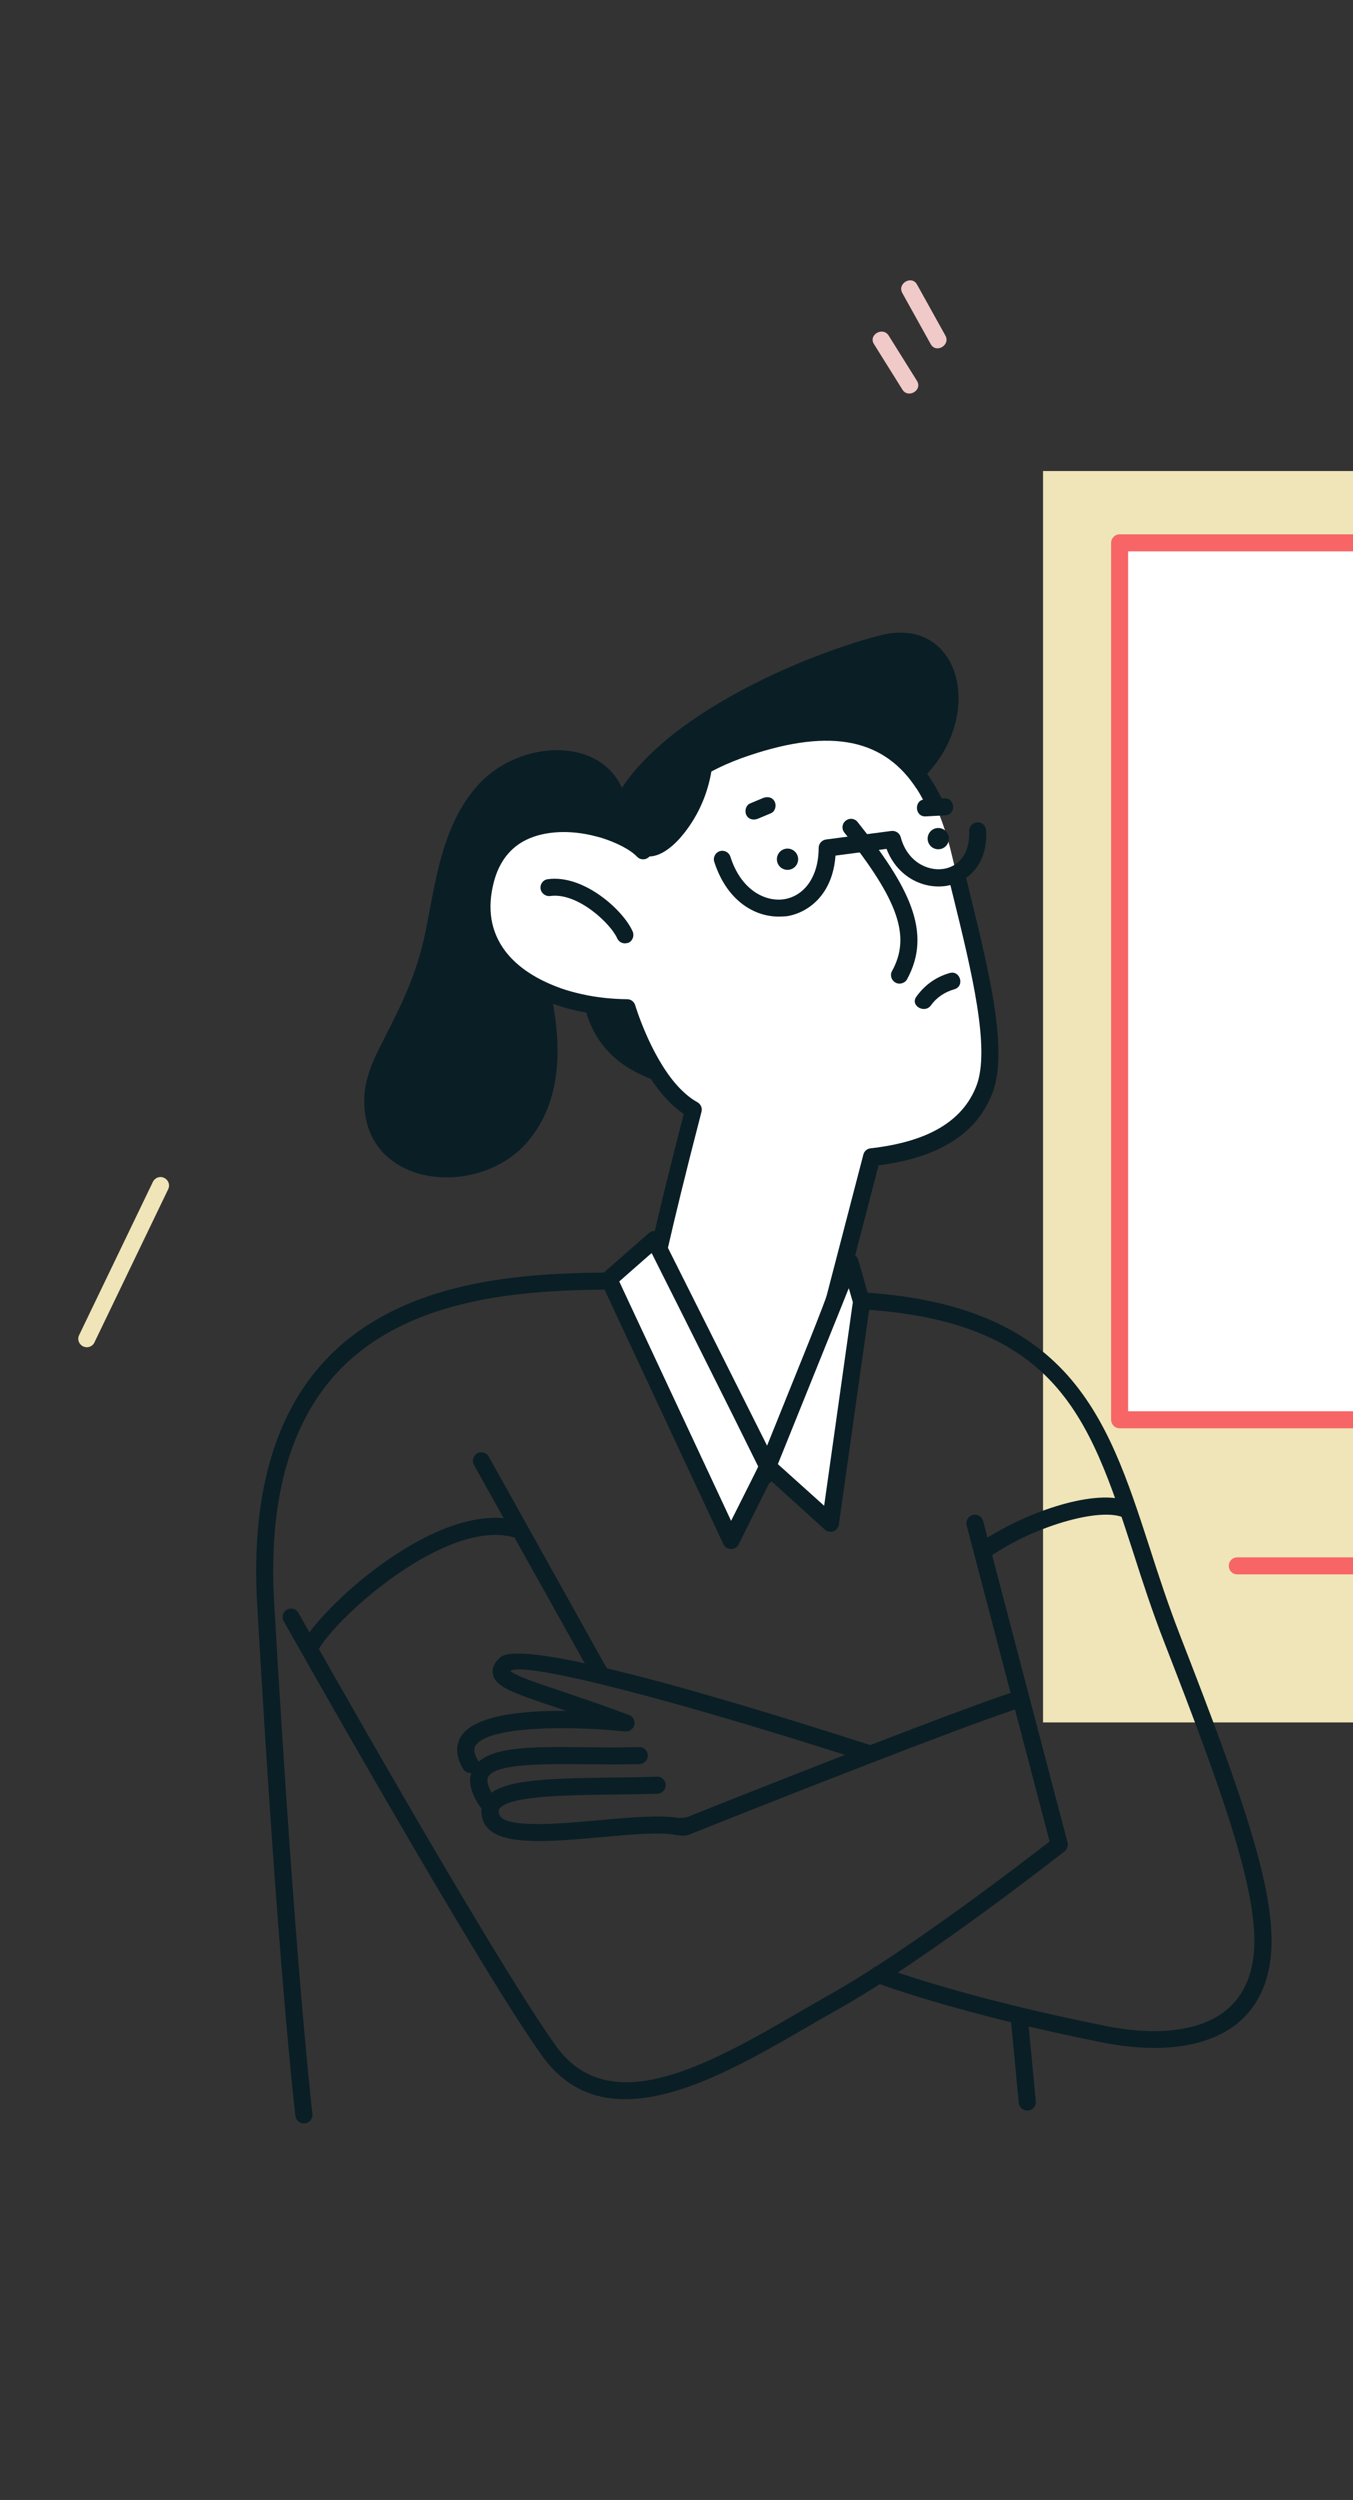 <svg width="229" height="423" viewBox="0 0 229 423" fill="none" xmlns="http://www.w3.org/2000/svg">
<rect x="0" y="0" width="229" height="423" fill="#333333" stroke="none"/>
<g clip-path="url(#clip0_2_5976)">
<path d="M368.84 79.7H176.54V291.44H368.84V79.7Z" fill="#F0E5B8"/>
<path d="M355.88 91.851H189.5V240.231H355.88V91.851Z" fill="white"/>
<path d="M355.88 90.41H189.5C188.69 90.41 188.06 91.07 188.06 91.85V240.23C188.06 241.01 188.69 241.67 189.5 241.67H355.88C356.66 241.67 357.32 241.01 357.32 240.23V91.85C357.32 91.04 356.66 90.41 355.88 90.41ZM354.44 238.79H190.94V93.29H354.44V238.79Z" fill="#F76567"/>
<path d="M286.25 266.39H209.42C208.61 266.39 207.98 265.76 207.98 264.95C207.98 264.14 208.61 263.51 209.42 263.51H286.25C287.06 263.51 287.69 264.14 287.69 264.95C287.69 265.76 287.03 266.39 286.25 266.39Z" fill="#F76567"/>
<path d="M155.21 64.46C153.62 61.91 152 59.33 150.41 56.78C149.42 55.22 146.93 56.66 147.92 58.22C149.51 60.77 151.13 63.35 152.72 65.9C153.68 67.49 156.17 66.05 155.21 64.46Z" fill="#F0CAC8"/>
<path d="M160.01 56.78C158.42 53.9 156.8 51.02 155.21 48.14C154.31 46.52 151.82 47.96 152.72 49.58C154.31 52.46 155.93 55.34 157.52 58.22C158.42 59.87 160.91 58.4 160.01 56.78Z" fill="#F0CAC8"/>
<path d="M14.69 227.96C14.48 227.96 14.27 227.9 14.06 227.81C13.34 227.45 13.04 226.61 13.4 225.89L25.88 199.97C26.24 199.25 27.08 198.95 27.8 199.31C28.52 199.67 28.82 200.51 28.46 201.23L15.98 227.15C15.74 227.66 15.23 227.96 14.69 227.96Z" fill="#F0E5B8"/>
<path d="M106.43 138.112C106.31 136.252 105.89 134.632 105.26 133.282C101.12 124.342 87.56 125.452 80.93 132.802C74.81 139.582 73.76 149.062 72.02 157.642C70.64 164.422 68.18 169.612 65.06 175.672C63.47 178.762 61.85 181.972 61.67 185.512C60.95 200.992 80.78 203.032 89.21 193.282C94.82 186.802 95.03 178.132 93.65 170.122C93.62 170.002 93.62 169.882 93.59 169.792C93.5 169.222 93.38 168.682 93.29 168.112C93.17 167.542 93.05 166.972 92.93 166.402C92.09 162.292 91.19 158.092 91.73 153.952C91.85 153.082 92.03 152.242 92.24 151.462C92.54 150.472 92.9 149.572 93.35 148.672C94.82 145.732 97.13 143.332 99.74 141.232C100.22 140.842 100.7 140.452 101.18 140.092C101.57 139.792 101.99 139.492 102.38 139.192C102.47 139.132 102.56 139.072 102.65 139.012C102.95 138.802 103.25 138.592 103.55 138.382C103.55 138.412 103.55 138.412 103.55 138.442C103.7 140.272 106.55 139.972 106.43 138.112Z" fill="#0A1E25"/>
<path d="M155.87 131.991C167.06 121.491 162.71 103.971 148.97 107.511C135.23 111.021 106.01 123.321 102.11 140.361C98.21 157.401 92.72 176.901 111.41 182.991C130.1 189.021 155.87 131.991 155.87 131.991Z" fill="#0A1E25"/>
<path d="M166.58 184.251C163.61 191.901 155.84 194.781 147.47 195.711L141.2 219.861C141.2 219.861 136.19 233.241 129.47 249.561C120.26 231.951 110.36 216.621 110.36 216.621C110.36 216.621 112.04 208.131 117.32 187.731C110 183.681 106.1 170.451 106.1 170.451C92.03 170.301 78.41 162.981 82.16 148.791C84.83 138.711 94.88 138.171 102.08 140.331C105.02 141.231 107.51 142.581 108.8 143.931C108.8 143.931 108.02 132.921 125 126.891C139.61 121.701 149.72 123.171 155.87 131.991C158.12 135.201 159.86 139.401 161.09 144.621C164.81 160.341 169.58 176.511 166.58 184.251Z" fill="white"/>
<path d="M164.12 151.011C163.91 150.171 163.73 149.361 163.52 148.521C163.43 148.131 163.31 147.711 163.22 147.321C162.35 147.771 161.42 148.131 160.49 148.311C160.61 148.791 160.73 149.271 160.85 149.721C161 150.381 161.18 151.041 161.33 151.671C164.45 164.361 167.66 177.501 165.26 183.741C162.92 189.741 157.07 193.191 147.35 194.301C146.75 194.361 146.27 194.781 146.12 195.381L139.85 219.471C139.7 219.891 138.86 222.111 137.51 225.591C135.62 230.481 132.74 237.861 129.32 246.201C128 243.711 126.68 241.311 125.36 238.971C121.16 231.471 117.26 224.991 114.68 220.821C113.33 218.661 112.37 217.101 111.89 216.351C111.92 216.141 111.98 215.871 112.07 215.571C112.19 215.001 112.34 214.251 112.55 213.321C112.7 212.691 112.85 211.941 113.06 211.101C114.11 206.481 115.91 198.981 118.73 188.121C118.91 187.491 118.61 186.831 118.04 186.501C116.72 185.781 115.52 184.701 114.41 183.441C109.97 178.311 107.54 170.181 107.51 170.091C107.33 169.491 106.79 169.071 106.16 169.071C103.52 169.041 100.94 168.771 98.57 168.231C96.59 167.811 94.7 167.211 93.02 166.461C89.84 165.081 87.26 163.221 85.55 160.971C83.06 157.701 82.4 153.741 83.6 149.181C84.44 146.031 86.12 143.721 88.61 142.341C91.49 140.751 95.57 140.361 99.8 141.261C100.43 141.411 101.09 141.561 101.72 141.741C101.75 141.741 101.78 141.771 101.81 141.771C104.39 142.581 106.7 143.781 107.81 144.951C108.23 145.401 108.89 145.521 109.43 145.281C109.61 145.191 109.79 145.071 109.94 144.921C110.18 144.651 110.33 144.261 110.3 143.871C110.3 143.781 109.91 136.131 120.5 130.491C121.97 129.711 123.65 128.961 125.54 128.271C139.76 123.201 149.03 124.671 154.73 132.861C154.88 133.101 155.03 133.311 155.21 133.551C155.9 134.631 156.53 135.831 157.13 137.121H160.28C159.35 134.871 158.3 132.921 157.1 131.181C157.04 131.121 157.01 131.031 156.95 130.971C150.47 121.881 139.88 120.081 124.58 125.541C123.2 126.021 121.91 126.561 120.74 127.101C111.2 131.571 108.47 137.691 107.72 141.231C107.24 140.931 106.73 140.661 106.19 140.391C105.14 139.881 103.97 139.401 102.74 139.041C102.68 139.041 102.65 139.011 102.59 139.011H102.56C99.83 138.201 92.96 136.671 87.26 139.851C84.05 141.651 81.92 144.531 80.87 148.491C79.46 153.861 80.3 158.811 83.3 162.771C85.67 165.861 89.27 168.291 93.71 169.881C95.45 170.511 97.31 170.991 99.29 171.351C101.15 171.681 103.1 171.891 105.11 171.951C105.77 173.961 107.48 178.491 110.18 182.571C111.71 184.881 113.54 187.011 115.73 188.481C113.45 197.301 111.86 203.841 110.81 208.371C110.66 209.031 110.51 209.631 110.39 210.201C110.18 211.101 110 211.881 109.85 212.601C109.58 213.801 109.4 214.701 109.25 215.331C109.1 216.081 109.01 216.441 109.01 216.441C108.95 216.801 109.01 217.191 109.22 217.491C109.22 217.521 109.4 217.761 109.67 218.181C111.65 221.301 119.99 234.531 127.82 249.441C127.97 249.741 128.12 250.041 128.27 250.341C128.39 250.551 128.54 250.731 128.72 250.851C128.96 251.031 129.26 251.121 129.56 251.121H129.62C129.86 251.121 130.1 251.031 130.31 250.911C130.4 250.851 130.49 250.791 130.58 250.701C130.7 250.581 130.82 250.431 130.88 250.251C131 249.951 131.12 249.651 131.24 249.381C131.42 248.901 131.63 248.421 131.81 247.971C135.32 239.421 138.29 231.801 140.24 226.761C141.17 224.331 141.86 222.531 142.25 221.481C142.49 220.881 142.61 220.551 142.61 220.521C142.64 220.461 142.64 220.431 142.67 220.371L143.12 218.631L144.17 214.551L144.71 212.511L148.7 197.181C153.86 196.521 158 195.171 161.21 193.131C164.42 191.091 166.67 188.361 167.99 184.911C170.66 177.711 167.48 164.751 164.12 151.011Z" fill="#0A1E25"/>
<path d="M152.24 166.431C152 166.431 151.76 166.371 151.55 166.251C150.86 165.861 150.59 164.991 150.98 164.301C154.19 158.481 152.09 152.361 142.91 140.871C142.4 140.241 142.52 139.341 143.15 138.861C143.78 138.351 144.68 138.471 145.16 139.101C153.77 149.901 157.91 157.731 153.5 165.741C153.26 166.161 152.75 166.431 152.24 166.431Z" fill="#0A1E25"/>
<path d="M131.12 135.651C130.76 134.901 129.92 134.721 129.17 135.021C128.42 135.321 127.67 135.651 126.95 135.951C126.23 136.251 125.99 137.241 126.32 137.901C126.68 138.651 127.52 138.831 128.27 138.531C129.02 138.231 129.77 137.901 130.49 137.601C131.21 137.301 131.45 136.311 131.12 135.651Z" fill="#0A1E25"/>
<path d="M159.89 135.081L156.56 135.261C154.7 135.291 154.76 138.171 156.62 138.141L159.95 137.961C161.81 137.931 161.75 135.051 159.89 135.081Z" fill="#0A1E25"/>
<path d="M105.77 159.621C105.2 159.621 104.69 159.291 104.45 158.751C103.43 156.381 97.82 150.951 93.11 151.611C92.33 151.701 91.61 151.161 91.49 150.381C91.37 149.601 91.94 148.851 92.72 148.761C98.84 147.921 105.59 154.101 107.09 157.641C107.39 158.361 107.06 159.231 106.34 159.531C106.13 159.561 105.95 159.621 105.77 159.621Z" fill="#0A1E25"/>
<path d="M120.68 127.101C120.32 125.691 117.98 125.421 117.89 127.101C117.86 127.461 117.83 127.821 117.8 128.181C117.68 128.181 117.56 128.181 117.44 128.241C113.48 129.591 110.06 132.081 107.84 135.651C107.03 136.941 106.22 138.711 106.1 140.391C106.04 140.991 106.1 141.561 106.25 142.101C106.46 142.821 106.85 143.481 107.51 144.021C108.29 144.651 109.1 144.921 109.88 144.921C112.22 144.891 114.5 142.641 115.85 140.901C118.25 137.841 119.78 134.271 120.41 130.491C120.5 129.921 120.59 129.351 120.65 128.751C120.68 128.361 120.71 128.001 120.74 127.611C120.74 127.401 120.71 127.221 120.68 127.101Z" fill="#0A1E25"/>
<path d="M160.76 164.632C158.42 165.292 156.5 166.672 155.09 168.652C154.01 170.152 156.5 171.592 157.58 170.092C158.54 168.742 159.95 167.842 161.51 167.392C163.31 166.912 162.56 164.152 160.76 164.632Z" fill="#0A1E25"/>
<path d="M131.78 155.092C127.64 155.092 122.99 152.362 120.89 145.822C120.65 145.072 121.07 144.262 121.82 144.022C122.57 143.782 123.38 144.202 123.62 144.952C125.42 150.622 129.53 152.632 132.71 152.152C136.25 151.582 138.56 148.192 138.56 143.482C138.56 142.762 139.1 142.132 139.82 142.042L150.86 140.602C151.58 140.512 152.27 140.962 152.45 141.652C153.53 145.732 156.92 147.442 159.68 147.022C161.9 146.692 164.21 144.832 164.03 140.662C164 139.882 164.6 139.192 165.41 139.162C166.22 139.072 166.88 139.732 166.91 140.542C167.21 146.632 163.43 149.392 160.13 149.902C156.38 150.472 151.91 148.492 150.05 143.632L141.41 144.772C140.93 151.432 136.76 154.462 133.16 155.032C132.71 155.062 132.26 155.092 131.78 155.092Z" fill="#0A1E25"/>
<path d="M135.086 145.496C135.146 144.504 134.391 143.65 133.399 143.589C132.407 143.528 131.553 144.283 131.492 145.276C131.432 146.268 132.187 147.122 133.179 147.182C134.171 147.243 135.025 146.488 135.086 145.496Z" fill="#0A1E25"/>
<path d="M160.602 142.012C160.663 141.019 159.908 140.166 158.916 140.105C157.923 140.044 157.07 140.799 157.009 141.791C156.948 142.784 157.703 143.637 158.695 143.698C159.688 143.759 160.541 143.004 160.602 142.012Z" fill="#0A1E25"/>
<path d="M195.41 346.521C192.26 346.521 189.2 346.101 186.56 345.591C161.51 340.581 148.28 335.481 148.16 335.451C147.41 335.151 147.05 334.341 147.35 333.591C147.65 332.841 148.46 332.481 149.21 332.781C149.33 332.841 162.38 337.851 187.13 342.801C195.47 344.481 202.46 343.731 206.78 340.701C209.66 338.691 211.43 335.691 212.06 331.731C213.68 321.711 207.14 303.831 197 277.731C195.02 272.631 193.4 267.681 191.87 262.881C184.19 239.181 178.64 222.081 141.17 221.361C140.39 221.331 139.73 220.701 139.76 219.891C139.79 219.111 140.42 218.481 141.2 218.481H141.23C180.77 219.231 187.19 239.061 194.63 262.011C196.16 266.781 197.78 271.701 199.73 276.711C210.35 304.041 216.65 321.441 214.94 332.211C214.19 336.981 212 340.641 208.46 343.101C204.65 345.651 199.94 346.521 195.41 346.521Z" fill="#0A1E25"/>
<path d="M103.64 283.972L82.73 246.472C82.34 245.782 81.47 245.542 80.78 245.902C80.09 246.292 79.85 247.162 80.21 247.852L99.8 282.922C101.06 283.312 102.35 283.642 103.64 283.972Z" fill="#0A1E25"/>
<path d="M173.45 287.181C173.21 286.431 172.4 286.011 171.65 286.251C160.64 289.821 123.74 304.491 116.66 307.311C116.3 307.611 114.38 307.761 112.31 307.461C112.31 307.461 113.93 310.461 114.41 310.491C115.01 310.551 115.73 310.731 116.54 310.461C116.99 310.281 160.46 292.911 172.52 289.011C173.27 288.771 173.69 287.961 173.45 287.181Z" fill="#0A1E25"/>
<path d="M105.83 355.192C100.46 355.192 95.6 353.182 91.79 347.902C80.84 332.662 48.35 274.881 48.02 274.311C47.63 273.621 47.87 272.751 48.56 272.361C49.25 271.971 50.12 272.212 50.51 272.902C50.84 273.472 83.24 331.102 94.13 346.222C103.31 359.002 120.44 349.071 135.53 340.311C137.21 339.351 138.83 338.392 140.39 337.522C153.95 329.902 173.6 314.722 177.65 311.572L163.61 258.111C163.4 257.331 163.88 256.552 164.63 256.342C165.41 256.132 166.19 256.611 166.4 257.361L180.68 311.752C180.83 312.292 180.62 312.892 180.17 313.252C179.93 313.432 157.1 331.431 141.8 340.011C140.24 340.881 138.62 341.812 136.97 342.772C127.07 348.532 115.61 355.192 105.83 355.192Z" fill="#0A1E25"/>
<path d="M79.61 299.992C79.13 299.992 78.65 299.752 78.38 299.302C76.85 296.722 77.36 294.892 78.05 293.782C80.36 290.152 88.79 289.402 95.87 289.492C95.24 289.282 94.67 289.072 94.1 288.892C86.84 286.462 83.84 285.442 83.42 283.252C83.24 282.262 83.66 281.302 84.71 280.402C87.68 277.852 110.09 283.282 148.16 295.552C148.91 295.792 147.77 296.092 147.53 296.872C147.29 297.622 146.48 298.042 145.73 297.802C113.69 287.482 89.33 281.272 86.51 282.652C86.45 282.712 86.42 282.742 86.39 282.772C87.35 283.582 91.1 284.842 95.03 286.162C98.12 287.212 101.99 288.502 106.46 290.182C107.15 290.422 107.51 291.142 107.36 291.862C107.18 292.582 106.52 293.032 105.8 292.972C96.56 291.982 82.61 292.042 80.51 295.342C80.36 295.552 79.94 296.242 80.87 297.832C81.29 298.522 81.05 299.392 80.36 299.812C80.12 299.932 79.85 299.992 79.61 299.992Z" fill="#0A1E25"/>
<path d="M82.37 306.261C81.89 306.261 81.44 306.021 81.17 305.601C79.49 303.021 79.13 300.951 80.09 299.241C82.16 295.461 89.75 295.521 99.32 295.641C102.26 295.671 105.32 295.701 108.14 295.611C108.95 295.581 109.61 296.211 109.64 296.991C109.67 297.801 109.04 298.461 108.26 298.491C105.35 298.581 102.29 298.551 99.32 298.521C92.45 298.461 83.9 298.341 82.64 300.621C82.16 301.521 83.03 303.141 83.63 304.011C84.05 304.671 83.87 305.571 83.21 305.991C82.91 306.171 82.64 306.261 82.37 306.261Z" fill="#0A1E25"/>
<path d="M91.22 311.511C86.39 311.511 82.76 310.731 81.77 308.061C81.14 306.351 81.62 305.151 82.13 304.401C84.35 301.191 91.64 300.921 103.37 300.771C105.95 300.741 108.59 300.711 111.17 300.621C111.95 300.561 112.64 301.221 112.67 302.001C112.7 302.811 112.07 303.471 111.29 303.501C108.71 303.591 106.04 303.621 103.43 303.651C95.66 303.741 86.03 303.891 84.53 306.051C84.44 306.171 84.29 306.411 84.53 307.071C85.4 309.441 95.12 308.571 101.57 307.971C106.91 307.491 111.98 307.041 115.04 307.641C115.82 307.791 116.33 308.541 116.18 309.351C116.03 310.131 115.28 310.641 114.47 310.491C111.8 309.951 106.73 310.401 101.81 310.851C98.03 311.181 94.37 311.511 91.22 311.511Z" fill="#0A1E25"/>
<path d="M52.64 279.831C52.4 279.831 52.13 279.771 51.92 279.621C51.23 279.231 50.99 278.331 51.41 277.641C55.07 271.371 74.27 253.701 87.59 257.301C88.37 257.511 88.82 258.291 88.61 259.071C88.4 259.851 87.59 260.301 86.84 260.091C75.59 257.061 57.38 273.111 53.9 279.111C53.6 279.561 53.12 279.831 52.64 279.831Z" fill="#0A1E25"/>
<path d="M190.82 255.201C190.7 254.751 190.67 254.331 190.73 253.911C184.67 251.841 172.79 256.281 166.1 260.871C165.44 261.321 165.29 262.221 165.74 262.881C166.01 263.301 166.46 263.511 166.94 263.511C167.21 263.511 167.51 263.421 167.75 263.271C175.46 257.961 187.22 254.751 190.61 257.031C190.82 257.151 191.03 257.241 191.24 257.271C191.15 256.551 191.03 255.861 190.82 255.201Z" fill="#0A1E25"/>
<path d="M51.44 359.3C50.72 359.3 50.09 358.76 50 358.04C49.97 357.8 47.06 333.5 43.52 271.28C42.5 253.28 46.37 239.45 55.04 230.18C68.69 215.6 91.13 215.42 104.57 215.3C106.76 215.27 108.65 215.27 110.3 215.18C111.08 215.15 111.77 215.75 111.8 216.56C111.83 217.34 111.23 218.03 110.42 218.06C108.74 218.12 106.82 218.15 104.6 218.18C91.64 218.3 69.95 218.48 57.14 232.16C49.04 240.83 45.41 253.94 46.4 271.1C49.97 333.2 52.85 357.44 52.88 357.68C52.97 358.46 52.4 359.18 51.62 359.27C51.56 359.3 51.5 359.3 51.44 359.3Z" fill="#0A1E25"/>
<path d="M171.05 340.16C170.99 340.34 170.99 340.52 170.99 340.7L172.43 355.82C172.49 356.57 173.12 357.11 173.87 357.11C173.93 357.11 173.96 357.11 174.02 357.11C174.8 357.05 175.4 356.33 175.31 355.55L173.99 341.6C172.97 341.21 171.98 340.73 171.05 340.16Z" fill="#0A1E25"/>
<path d="M143.87 213.561L145.79 220.281L140.51 257.751L129.95 248.151L123.71 260.631L103.07 216.441L110.75 209.721L129.95 248.151L143.87 213.561Z" fill="white"/>
<path d="M147.17 219.89L146.84 218.69L145.25 213.17C145.16 212.81 144.92 212.54 144.65 212.36C144.44 212.24 144.2 212.15 143.96 212.12C143.69 212.09 143.42 212.15 143.18 212.3C142.91 212.45 142.67 212.72 142.55 213.02L140.21 218.84L139.79 219.89L137.51 225.56L129.83 244.61L113.03 211.1L112.04 209.09C112.04 209.09 112.04 209.09 112.04 209.06C111.83 208.67 111.47 208.4 111.05 208.31C110.96 208.28 110.84 208.28 110.75 208.28C110.42 208.28 110.09 208.4 109.82 208.64L102.2 215.33L102.14 215.39C101.66 215.81 101.51 216.5 101.78 217.07L102.32 218.21L122.42 261.26C122.66 261.77 123.14 262.07 123.71 262.1H123.74C124.28 262.1 124.79 261.8 125.03 261.29L130.25 250.82L130.4 250.49L130.52 250.58L139.58 258.8C139.97 259.16 140.54 259.28 141.05 259.1C141.56 258.92 141.92 258.47 141.98 257.96L147.11 221.6L147.26 220.49C147.26 220.28 147.23 220.1 147.17 219.89ZM131.75 247.82L131.66 247.73L140.18 226.61L142.31 221.33L143.45 218.48L143.66 217.97L143.81 218.48L144.35 220.34L144.2 221.36L139.49 254.78L131.75 247.82ZM128.33 248.15L127.73 249.38L123.74 257.33L105.44 218.18L104.81 216.83L106.58 215.27L109.76 212.48L110.3 212.03L111.02 213.47L112.04 215.51L114.68 220.76L124.1 239.6L128.33 248.15Z" fill="#0A1E25"/>
</g>
<defs>
<clipPath id="clip0_2_5976">
<rect width="229" height="423" fill="white"/>
</clipPath>
</defs>
</svg>
